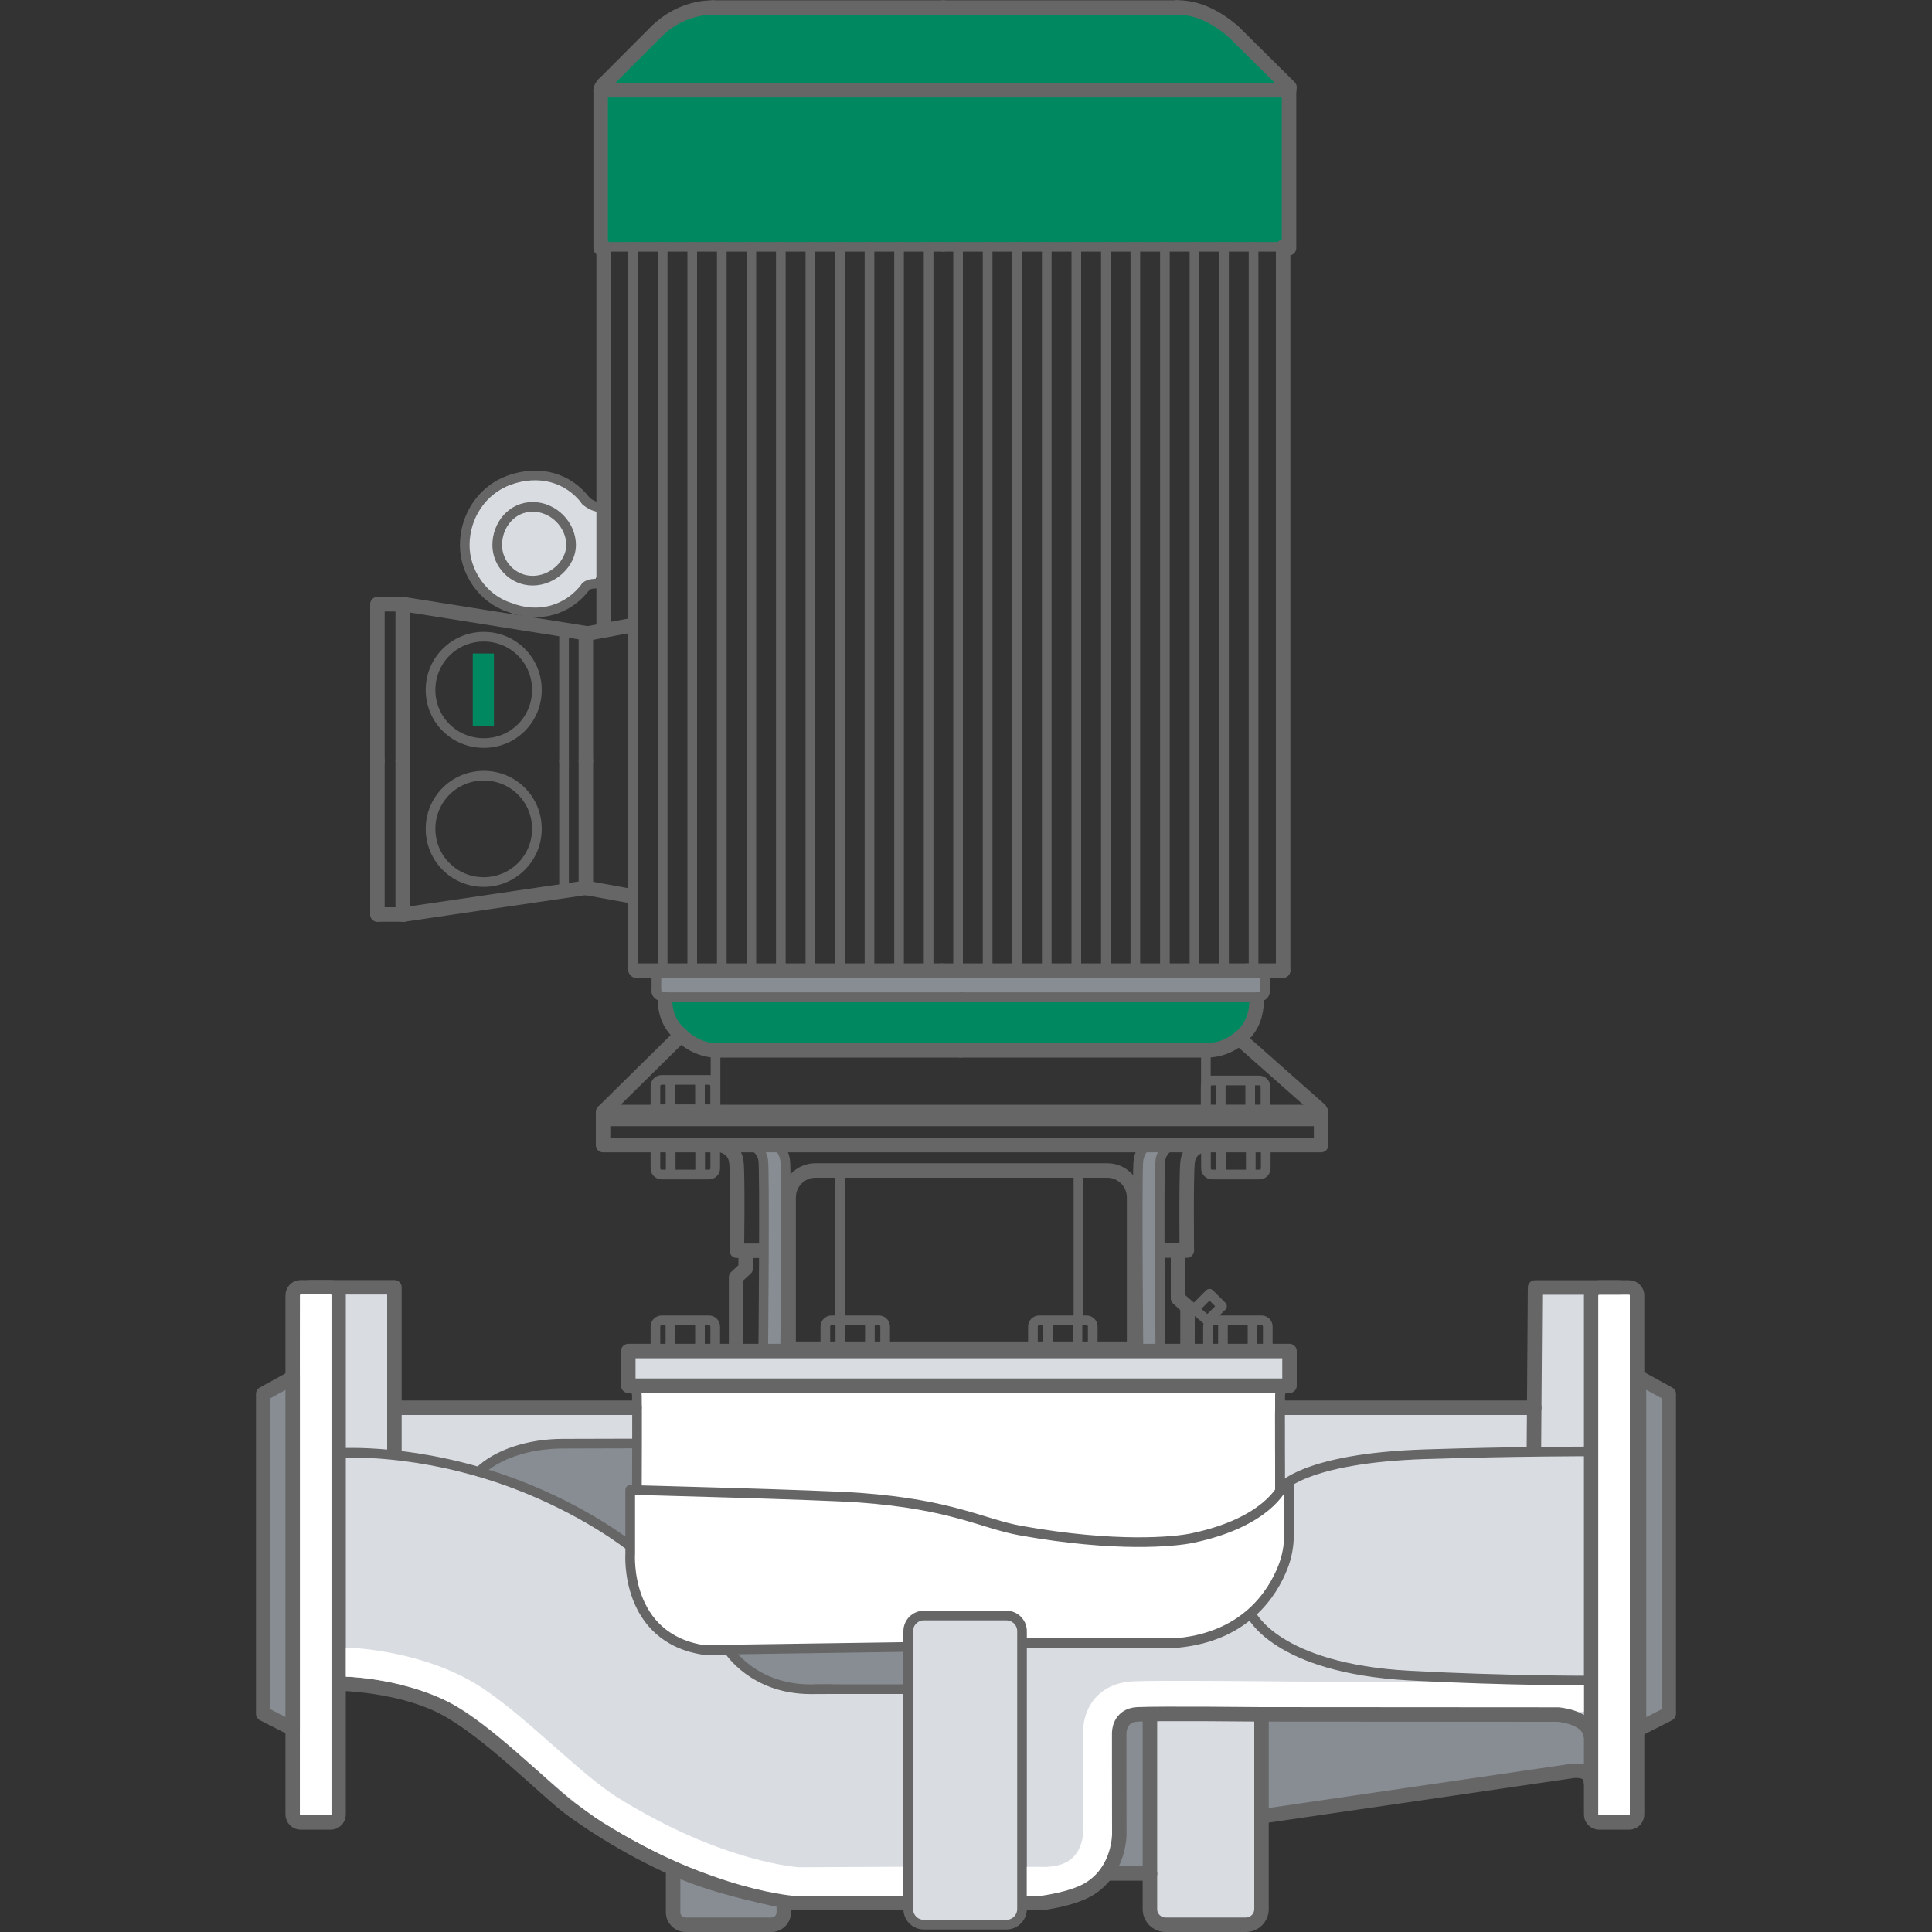<?xml version="1.0" encoding="utf-8"?>
<!-- Generator: Adobe Illustrator 26.4.1, SVG Export Plug-In . SVG Version: 6.00 Build 0)  -->
<svg version="1.1" id="Слой_1" xmlns="http://www.w3.org/2000/svg" xmlns:xlink="http://www.w3.org/1999/xlink" x="0px" y="0px"
	 viewBox="0 0 200 200" style="enable-background:new 0 0 200 200;" xml:space="preserve">
<rect x="0" y="0" width="200" height="200" fill="#333333" stroke="none"/>
<style type="text/css">
	.st0{fill:#D9DDE2;}
	.st1{fill:#878D93;}
	.st2{fill:none;stroke:#FFFFFF;stroke-width:3;stroke-miterlimit:10;}
	.st3{fill:#008961;}
	.st4{fill:none;stroke:#008961;stroke-width:6;stroke-linecap:round;stroke-linejoin:round;stroke-miterlimit:10;}
	.st5{fill:#FFFFFF;}
	.st6{fill:none;stroke:#878D93;stroke-width:2.5;stroke-miterlimit:10;}
	.st7{fill:none;stroke:#666666;stroke-linecap:round;stroke-linejoin:round;stroke-miterlimit:10;}
	.st8{fill:none;stroke:#666666;stroke-width:1.5;stroke-linecap:round;stroke-linejoin:round;stroke-miterlimit:10;}
	.st9{fill:none;stroke:#878D93;stroke-width:1.5;stroke-miterlimit:10;}
	.st10{fill:none;stroke:#008961;stroke-width:3;stroke-miterlimit:10;}
	.st11{fill:#878D93;stroke:#666666;stroke-width:1.5;stroke-linecap:round;stroke-linejoin:round;stroke-miterlimit:10;}
	.st12{fill:#D9DDE2;stroke:#666666;stroke-width:1.5;stroke-linecap:round;stroke-linejoin:round;stroke-miterlimit:10;}
	.st13{fill:none;stroke:#008961;stroke-width:7;stroke-miterlimit:10;}
	.st14{fill:#D9DDE2;stroke:#FFFFFF;stroke-width:4;stroke-linecap:round;stroke-linejoin:round;stroke-miterlimit:10;}
	.st15{fill:#D9DDE2;stroke:#666666;stroke-width:1.5;stroke-miterlimit:10;}
	.st16{fill:none;stroke:#666666;stroke-width:1.5;stroke-miterlimit:10;}
	.st17{fill:#878D93;stroke:#666666;stroke-miterlimit:10;}
	.st18{fill:#EDEFF2;}
	.st19{fill:#EDEFF2;stroke:#FFFFFF;stroke-width:4;stroke-linecap:round;stroke-linejoin:round;stroke-miterlimit:10;}
	.st20{fill:#EDEFF2;stroke:#008961;stroke-width:1.5;stroke-linecap:round;stroke-linejoin:round;stroke-miterlimit:10;}
	.st21{fill:#EDEFF2;stroke:#008961;stroke-linecap:round;stroke-linejoin:round;stroke-miterlimit:10;}
	.st22{fill:#FFFFFF;stroke:#666666;stroke-linecap:round;stroke-linejoin:round;stroke-miterlimit:10;}
	.st23{fill:none;stroke:#FFFFFF;stroke-width:5;stroke-miterlimit:10;}
	.st24{fill:none;stroke:#FFFFFF;stroke-width:5;stroke-linecap:round;stroke-linejoin:round;stroke-miterlimit:10;}
	.st25{fill:#008961;stroke:#666666;stroke-miterlimit:10;}
	.st26{fill:#D9DDE2;stroke:#666666;stroke-linecap:round;stroke-linejoin:round;stroke-miterlimit:10;}
	.st27{opacity:0.45;fill:#008961;}
	.st28{fill:none;stroke:#008961;stroke-width:2;stroke-miterlimit:10;}
	.st29{fill:url(#SVGID_1_);}
	.st30{fill:url(#SVGID_00000019641508500783537580000005509139324758745773_);}
	.st31{fill:#03B582;}
	.st32{fill:none;stroke:#FFFFFF;stroke-miterlimit:10;}
	.st33{fill:none;stroke:#D1D1D1;stroke-miterlimit:10;}
	.st34{fill:none;stroke:#D1D1D1;stroke-width:2;stroke-miterlimit:10;}
	.st35{fill:#06B483;}
	.st36{fill:url(#SVGID_00000097486284720300216850000004628621270887674036_);}
	.st37{fill:#333333;}
	.st38{fill:#FAFAFA;}
	.st39{fill:#2D2D2D;}
	.st40{fill:#F8F8F8;}
	.st41{fill:#FFFFFF;stroke:#666666;stroke-miterlimit:10;}
	.st42{fill:#008961;stroke:#666666;stroke-linecap:round;stroke-linejoin:round;stroke-miterlimit:10;}
	.st43{fill:#008961;stroke:#FFFFFF;stroke-width:2;stroke-miterlimit:10;}
	.st44{fill:#666666;stroke:#FFFFFF;stroke-miterlimit:10;}
	.st45{fill:#878D93;stroke:#666666;stroke-linecap:round;stroke-linejoin:round;stroke-miterlimit:10;}
	.st46{fill:none;stroke:#008961;stroke-width:1.5;stroke-linecap:round;stroke-linejoin:round;stroke-miterlimit:10;}
	.st47{fill:none;stroke:#008961;stroke-linecap:round;stroke-linejoin:round;stroke-miterlimit:10;}
	.st48{fill:#008961;stroke:#008961;stroke-width:1.5;stroke-linecap:round;stroke-linejoin:round;stroke-miterlimit:10;}
	.st49{fill:#FFFFFF;stroke:#008961;stroke-width:1.5;stroke-linecap:round;stroke-linejoin:round;stroke-miterlimit:10;}
	.st50{fill:#008961;stroke:#008961;stroke-linecap:round;stroke-linejoin:round;stroke-miterlimit:10;}
	.st51{fill:#008961;stroke:#FFFFFF;stroke-linecap:round;stroke-linejoin:round;stroke-miterlimit:10;}
	.st52{fill:#FFFFFF;stroke:#008961;stroke-linecap:round;stroke-linejoin:round;stroke-miterlimit:10;}
	.st53{fill:none;stroke:#008961;stroke-miterlimit:10;}
	.st54{fill:#FFFFFF;stroke:#008961;stroke-miterlimit:10;}
	.st55{fill:#008961;stroke:#FFFFFF;stroke-miterlimit:10;}
	.st56{fill:none;stroke:#008961;stroke-width:2;stroke-linecap:round;stroke-linejoin:round;stroke-miterlimit:10;}
	.st57{fill:#666666;}
	.st58{fill:#D9DDE2;stroke:#666666;stroke-miterlimit:10;}
	.st59{fill:#008961;stroke:#666666;stroke-width:1.5;stroke-miterlimit:10;}
	.st60{fill:#FFFFFF;stroke:#666666;stroke-width:1.5;stroke-linecap:round;stroke-linejoin:round;stroke-miterlimit:10;}
	.st61{fill:#EDEFF2;stroke:#666666;stroke-miterlimit:10;}
	.st62{fill:none;stroke:#008961;stroke-width:3;stroke-linecap:round;stroke-linejoin:round;stroke-miterlimit:10;}
	.st63{fill:none;stroke:#008961;stroke-width:3;stroke-linecap:round;stroke-miterlimit:10;}
	.st64{fill:#008961;stroke:#666666;stroke-width:1.5;stroke-linecap:round;stroke-linejoin:round;stroke-miterlimit:10;}
	.st65{fill:none;stroke:#FFFFFF;stroke-width:4;stroke-miterlimit:10;}
	.st66{fill:none;}
	.st67{fill:none;stroke:#D9DDE2;stroke-miterlimit:10;}
	.st68{fill:none;stroke:#666666;stroke-miterlimit:10;}
	.st69{fill:none;stroke:#008961;stroke-linecap:round;stroke-miterlimit:10;}
	.st70{fill:none;stroke:#FFFFFF;stroke-linecap:round;stroke-linejoin:round;stroke-miterlimit:10;}
	.st71{fill:url(#SVGID_00000142140001359620868290000015583424085910953625_);}
	.st72{fill:url(#SVGID_00000181799558977585632560000001401034440159887240_);}
	.st73{fill:url(#SVGID_00000040565284366027263280000017509377973649392258_);}
	.st74{fill:url(#SVGID_00000002346763782464877670000003145317552912504227_);}
	.st75{fill:url(#SVGID_00000129911856436191347900000012221553390691234730_);}
	.st76{fill:url(#SVGID_00000055697778910959229520000012481581214948545165_);}
	.st77{fill:none;stroke:#FFFFFF;stroke-width:3;stroke-linecap:round;stroke-linejoin:round;stroke-miterlimit:10;}
	.st78{fill:none;stroke:#008961;stroke-width:3.2;stroke-linecap:round;stroke-miterlimit:10;}
	.st79{fill:none;stroke:#008961;stroke-width:6.5;stroke-linecap:round;stroke-linejoin:round;stroke-miterlimit:10;}
	.st80{fill:none;stroke:#878D93;stroke-width:2;stroke-miterlimit:10;}
</style>
<g>
	<ellipse transform="matrix(0.998 -0.064 0.064 0.998 -3.497 3.677)" class="st0" cx="55.59" cy="56.37" rx="7.14" ry="6.79"/>
	<path class="st3" d="M124.8,108.35H74.15c-2.7,0-4.89-2.19-4.89-4.89v-0.28h60.43v0.28C129.69,106.16,127.5,108.35,124.8,108.35z"
		/>
	<rect x="27.31" y="143.39" class="st1" width="2.5" height="34.67"/>
	<rect x="78.98" y="118.93" class="st1" width="2.34" height="20.65"/>
	<rect x="118.15" y="118.97" class="st1" width="2.34" height="20.65"/>
	<path class="st0" d="M31.08,133.68h9.07v12.14h26.36v-1.6l-1.19-1.18v-3.49h67.73v3.17h-0.86l0.31,3.18l26.22-0.15l0.4-12.27
		l10.05-0.07l0.13,54.97l-4.46-0.1l-0.35-5.07l-33.2,4.84c0,0-0.12,10.41-0.3,10.41c-0.18,0-3.7,0.36-3.7,0.36s-6.56,0.06-6.92,0.24
		s-0.84-1.28-0.99-1.74c-0.15-0.46,0.09-2.84,0.09-2.84l-4.54-0.83c0,0-1.67,2.26-4.12,2.62c-2.45,0.36-5.02,0.46-5.02,0.46
		s0.28,2.16-1.39,2.34c-1.67,0.18-9.8-0.15-9.8-0.15s-0.43-0.64-0.67-1.71c-0.24-1.07-5.02-0.17-5.02-0.17l-7.83-0.38
		c0,0,1.48,1.57-0.19,1.95c-1.67,0.38-4.82,0.62-5.96,0.47s-5.01-0.62-5.01-0.62s0.14-2.47,0.14-2.75c0-0.28-0.14-1.76-0.14-1.76
		s-9.01-5.56-11.32-7.75c-2.31-2.19-8.28-7.34-8.67-7.46c-0.39-0.11-8.74-3.77-8.91-3.71s-5.71-0.92-5.71-0.92l-0.71,14.56
		l-4.04-0.39L31.08,133.68z"/>
	<path class="st1" d="M50.26,152.24c0,0-0.52-1.03,3.14-2.02s8.4-0.95,8.4-0.95l3.7,0.22l0.09,4.35l-0.43,0.73l-0.13,5.13
		c0,0-6.51-4.39-8.92-5.26C53.7,153.58,50.26,152.24,50.26,152.24z"/>
	<path class="st1" d="M75.9,170.74c0,0-0.04,1.4,3.63,2.88c3.67,1.49,6.51,1.18,6.51,1.18l6.07,0.04l1.74-0.58l-0.24-3.8
		L75.9,170.74z"/>
	<polygon class="st1" points="118.9,193.8 115.36,193.9 115.73,177.54 118.9,177.54 	"/>
	<path class="st1" d="M131.05,177.64l29.92,0.21c0,0,3.39,0,3.6,2.47c0.21,2.47-0.51,3.39-0.51,3.39s-3.5-0.62-4.32-0.21
		c-0.82,0.41-28.79,4.22-28.79,4.22L131.05,177.64z"/>
	<polygon class="st1" points="80.72,198.77 69.8,198.77 69.8,194.2 80.72,196.48 	"/>
	<rect x="68.09" y="100.4" class="st1" width="62.79" height="2.65"/>
	<polygon class="st3" points="133.05,25.94 61.62,25.94 61.62,10.45 70.81,1.14 124.34,1.14 133.19,9.27 	"/>
	<path class="st5" d="M66.02,143.65c0,0,0.11,5.3-0.13,10.26c-0.03,0.69-0.71,0.45-0.73,1.15c-0.15,4.98,0.08,10.04,1.48,11.65
		c3.01,3.47,6.68,4.06,6.91,4.06c0.13,0,11.74,0.26,20.54-0.7c0.43-0.05-0.04-2.67,1.07-2.7c0.88-0.02,7.99-0.03,8.79-0.06
		c2.51-0.07,0.69,2.47,1.77,2.45c0.49-0.01,0.79-0.01,0.84,0c0.34,0.04,8.76,1.33,15.52,0.19c5.43-0.92,9.4-3.91,10.26-6.63
		c0.89-2.82,1.1-4.75,0.96-8.65c-0.03-0.73-0.65-3.47-0.69-4.15c-0.22-3.55-0.1-6.71-0.1-6.71L66.02,143.65z"/>
	<rect x="62.43" y="115.11" class="st8" width="74.33" height="3.43"/>
	<line class="st7" x1="129.77" y1="100.48" x2="129.77" y2="25.55"/>
	<line class="st7" x1="99.58" y1="118.52" x2="62.45" y2="118.52"/>
	<line class="st7" x1="124.83" y1="108.73" x2="124.83" y2="114.29"/>
	<path class="st7" d="M55.58,71.42c0-3.06-2.45-5.51-5.5-5.51c-3.06,0-5.51,2.45-5.51,5.51c0,3.06,2.45,5.5,5.51,5.5
		C53.13,76.93,55.58,74.48,55.58,71.42z"/>
	<path class="st7" d="M55.58,85.8c0-3.06-2.45-5.5-5.5-5.5c-3.06,0-5.51,2.45-5.51,5.5c0,3.06,2.45,5.51,5.51,5.51
		C53.13,91.3,55.58,88.85,55.58,85.8z"/>
	<line class="st8" x1="62.49" y1="25.55" x2="62.49" y2="64.97"/>
	<line class="st8" x1="60.65" y1="65.61" x2="65.03" y2="64.8"/>
	<line class="st8" x1="60.65" y1="91.91" x2="64.94" y2="92.69"/>
	<line class="st8" x1="39.07" y1="62.55" x2="39.07" y2="78.76"/>
	<line class="st8" x1="41.83" y1="62.55" x2="39.1" y2="62.55"/>
	<line class="st8" x1="41.69" y1="62.55" x2="41.69" y2="78.76"/>
	<line class="st8" x1="60.81" y1="65.57" x2="41.81" y2="62.55"/>
	<line class="st8" x1="39.07" y1="94.67" x2="39.07" y2="78.76"/>
	<line class="st8" x1="41.84" y1="94.67" x2="39.1" y2="94.67"/>
	<line class="st8" x1="41.69" y1="94.67" x2="41.69" y2="78.76"/>
	<line class="st8" x1="60.59" y1="91.91" x2="41.81" y2="94.67"/>
	<line class="st7" x1="58.39" y1="65.48" x2="58.39" y2="78.76"/>
	<line class="st7" x1="58.39" y1="92.22" x2="58.39" y2="78.76"/>
	<line class="st8" x1="60.65" y1="65.61" x2="60.65" y2="78.76"/>
	<line class="st8" x1="60.65" y1="91.91" x2="60.65" y2="78.76"/>
	<line class="st7" x1="68.6" y1="100.48" x2="68.6" y2="25.55"/>
	<line class="st7" x1="74.07" y1="108.73" x2="74.07" y2="114.37"/>
	<line class="st8" x1="132.83" y1="25.55" x2="132.83" y2="100.42"/>
	<path class="st7" d="M67.95,102.61c-0.01,0.56,0.92,0.62,0.92,0.62"/>
	<path class="st8" d="M124.83,108.73c1.46,0,2.66-0.5,3.79-1.53c0.93-0.85,1.46-2.1,1.46-3.63"/>
	<path class="st8" d="M68.84,103.46c0,1.53,0.58,2.83,1.74,3.74c0.87,0.92,2.32,1.53,3.48,1.53"/>
	<line class="st8" x1="124.83" y1="108.73" x2="99.45" y2="108.73"/>
	<line class="st8" x1="129.14" y1="100.48" x2="97.49" y2="100.48"/>
	<path class="st7" d="M99.45,103.23h30.58c0,0,0.92,0.05,0.92-0.61c0-0.59,0-2.14,0-2.14"/>
	<line class="st8" x1="74.07" y1="108.73" x2="99.45" y2="108.73"/>
	<line class="st8" x1="65.84" y1="100.48" x2="97.49" y2="100.48"/>
	<line class="st7" x1="67.95" y1="102.62" x2="67.95" y2="100.48"/>
	<line class="st7" x1="99.72" y1="103.23" x2="69.14" y2="103.23"/>
	<line class="st7" x1="99.45" y1="118.52" x2="106.48" y2="118.52"/>
	<line class="st7" x1="99.45" y1="118.52" x2="92.42" y2="118.52"/>
	<line class="st7" x1="62.18" y1="25.55" x2="97.66" y2="25.55"/>
	<line class="st7" x1="133.44" y1="25.55" x2="97.66" y2="25.55"/>
	<line class="st8" x1="132.83" y1="100.48" x2="129.14" y2="100.48"/>
	<path class="st7" d="M60.65,51.85c0.31,0.3,0.92,0.61,1.22,0.61"/>
	<path class="st7" d="M61.87,60.41c-0.31,0-0.92,0-1.22,0.31"/>
	<path class="st7" d="M60.65,51.85c-1.84-2.45-4.87-3.25-7.95-2.14c-2.73,0.98-4.59,3.67-4.59,6.73c0,2.75,1.83,5.51,4.59,6.42
		c3.06,1.22,6.12,0.31,7.95-2.14"/>
	<polyline class="st7" points="61.87,52.46 62.49,52.46 62.49,56.44 	"/>
	<line class="st7" x1="61.87" y1="60.41" x2="62.49" y2="60.41"/>
	<path class="st7" d="M59.12,56.44c0-2.14-1.84-3.97-3.98-3.97c-2.14,0-3.67,1.84-3.67,3.97c0,1.84,1.53,3.67,3.67,3.67
		C57.29,60.11,59.12,58.27,59.12,56.44z"/>
	<g>
		<line class="st8" x1="97.66" y1="0.78" x2="73.8" y2="0.78"/>
		<line class="st8" x1="97.66" y1="0.78" x2="121.82" y2="0.78"/>
		<line class="st8" x1="67.99" y1="3.22" x2="62.49" y2="8.73"/>
		<line class="st8" x1="62.18" y1="9.34" x2="62.18" y2="25.7"/>
		<line class="st8" x1="127.63" y1="3.22" x2="133.49" y2="9.03"/>
		<line class="st8" x1="133.44" y1="9.34" x2="133.44" y2="25.69"/>
		<path class="st8" d="M133.44,9.34c0,0-0.31-0.31-0.31-0.61"/>
		<path class="st8" d="M127.63,3.22c-1.84-1.53-3.67-2.45-5.81-2.45"/>
		<path class="st8" d="M62.49,8.73c-0.31,0.31-0.31,0.61-0.31,0.61"/>
		<path class="st8" d="M73.8,0.78c-2.14,0-4.28,0.92-5.81,2.45"/>
		<line class="st8" x1="62.18" y1="9.34" x2="97.66" y2="9.34"/>
		<line class="st8" x1="133.44" y1="9.34" x2="97.66" y2="9.34"/>
	</g>
	<path class="st8" d="M117.4,139.62H81.64v-15.67c0-1.53,1.24-2.78,2.78-2.78h30.2c1.53,0,2.78,1.24,2.78,2.78V139.62z"/>
	<path class="st7" d="M77.63,118.55c0,0,1.09,0.16,1.37,1.48c0.19,0.93,0.01,19.86,0.01,19.86"/>
	<path class="st8" d="M74.69,118.56c0,0,1.37,0.26,1.54,1.73c0.16,1.47,0.05,9.19,0.05,9.19h2.49"/>
	<polyline class="st8" points="77.19,129.53 77.19,131.31 76.2,132.22 76.2,139.61 	"/>
	<path class="st7" d="M80.25,118.55c0,0,0.75,0.16,1.02,1.48c0.19,0.93,0.01,19.86,0.01,19.86"/>
	<line class="st7" x1="86.96" y1="121.18" x2="86.96" y2="136.7"/>
	<line class="st7" x1="111.64" y1="121.3" x2="111.64" y2="136.53"/>
	<path class="st7" d="M121.5,118.55c0,0-1.09,0.16-1.37,1.48c-0.19,0.93-0.01,19.86-0.01,19.86"/>
	<path class="st8" d="M124.47,118.56c0,0-1.37,0.26-1.53,1.72c-0.16,1.47-0.08,9.18-0.08,9.18h-2.48"/>
	<polyline class="st8" points="121.95,129.53 121.95,134.39 122.93,135.3 122.93,139.59 	"/>
	<path class="st7" d="M118.88,118.55c0,0-0.75,0.16-1.02,1.48c-0.19,0.93-0.01,19.86-0.01,19.86"/>
	<rect x="65.04" y="139.86" class="st8" width="68.45" height="3.59"/>
	<line class="st7" x1="122.82" y1="134.85" x2="125.03" y2="136.72"/>
	<polyline class="st7" points="123.65,135.5 125.21,133.93 126.5,135.22 125.06,136.65 	"/>
	<polyline class="st8" points="32.1,133.26 40.83,133.26 40.83,150.24 	"/>
	<path class="st8" d="M34.22,188.66h-3.09c-0.46,0-0.83-0.37-0.83-0.83v-53.74c0-0.46,0.37-0.83,0.83-0.83h3.09
		c0.46,0,0.83,0.37,0.83,0.83v53.74C35.05,188.29,34.68,188.66,34.22,188.66z"/>
	<polygon class="st8" points="27.25,177.41 30.33,178.98 30.33,142.6 27.25,144.3 	"/>
	<polyline class="st8" points="167.62,133.28 158.91,133.28 158.79,149.98 	"/>
	<path class="st7" d="M35.1,150.42c0,0,8.15-0.6,18.19,3.18c7.3,2.75,11.88,6.41,11.88,6.41"/>
	<line class="st8" x1="40.83" y1="145.73" x2="65.68" y2="145.73"/>
	<line class="st8" x1="132.87" y1="145.73" x2="158.83" y2="145.73"/>
	<path class="st8" d="M130.59,177.6v20.03c0,0.89-0.72,1.62-1.62,1.62h-8.31c-0.89,0-1.62-0.72-1.62-1.62v-20.02"/>
	<line class="st8" x1="114.4" y1="193.94" x2="119.05" y2="193.94"/>
	<path class="st8" d="M130.59,188.03l32.24-4.71c0,0,1.83-0.24,1.85,1.06"/>
	<path class="st8" d="M81.14,196.86v1.1c0,0.71-0.58,1.29-1.29,1.29h-8.88c-0.71,0-1.29-0.58-1.29-1.29v-4.51"/>
	<path class="st8" d="M35.1,174.28c0,0,6.28,0.09,10.86,2.5s10.37,8.4,13.02,10.39c2.65,1.99,7.81,5.21,12.68,7.04
		c4.5,1.69,10.68,2.8,10.68,2.8h11.37"/>
	<path class="st7" d="M65.18,143.49c0,0,0.71,0.07,0.75,0.99s0,9.75,0,9.75h-0.69v6.58c0,0-0.64,8.79,7.71,10.01h2.49
		c0,0,2.52,4.05,8.49,4.05l2.16-0.01"/>
	<line class="st7" x1="84.41" y1="174.86" x2="93.87" y2="174.86"/>
	<path class="st7" d="M104.18,199.24h-8.54c-0.9,0-1.62-0.73-1.62-1.62v-28.76c0-0.9,0.73-1.62,1.62-1.62h8.54
		c0.9,0,1.62,0.73,1.62,1.62v28.76C105.8,198.51,105.07,199.24,104.18,199.24z"/>
	<line class="st7" x1="72.88" y1="170.8" x2="94" y2="170.49"/>
	<path class="st7" d="M133.26,143.53c0,0-0.71,0.07-0.75,0.99s0,9.72,0,9.72"/>
	<path class="st7" d="M132.54,154.09c0,0,2.31-3.14,15.01-3.55c9.26-0.3,17.08-0.29,17.08-0.29"/>
	<line class="st7" x1="105.9" y1="170.08" x2="121.52" y2="170.08"/>
	<path class="st7" d="M133.44,153.64v5.18c0,1.18-0.21,2.34-0.64,3.43c-1.08,2.73-3.88,7.11-10.77,7.81h-2.53"/>
	<path class="st7" d="M133.26,143.49c0,0-0.71,0.07-0.75,0.96c-0.03,0.9,0,9.64,0,9.64h0.84"/>
	<path class="st7" d="M65.31,154.24c0,0,19.72,0.5,23.7,0.8c9.63,0.71,12.71,2.71,16.66,3.41c9.82,1.76,15.91,1.16,17.76,0.77
		c7.79-1.63,9.33-5.32,9.33-5.32"/>
	<line class="st8" x1="62.52" y1="115.83" x2="136.48" y2="115.83"/>
	<path class="st7" d="M74.04,114.83h-6.19v-0.79v-1.61c0-0.35,0.29-0.64,0.64-0.64h4.91c0.35,0,0.64,0.29,0.64,0.64V114.83z"/>
	<line class="st7" x1="69.4" y1="112.03" x2="69.4" y2="114.59"/>
	<line class="st7" x1="72.46" y1="111.96" x2="72.46" y2="114.61"/>
	<line class="st8" x1="62.49" y1="115.05" x2="70.23" y2="107.41"/>
	<line class="st8" x1="128.54" y1="107.72" x2="136.63" y2="114.88"/>
	<path class="st7" d="M49.59,152.35c1.82-1.78,5.08-2.89,8.64-2.9l7.64-0.02"/>
	<line class="st7" x1="65.54" y1="100.48" x2="65.54" y2="25.55"/>
	<line class="st7" x1="71.66" y1="100.48" x2="71.66" y2="25.55"/>
	<line class="st7" x1="74.72" y1="100.48" x2="74.72" y2="25.55"/>
	<line class="st7" x1="77.78" y1="100.48" x2="77.78" y2="25.55"/>
	<line class="st7" x1="80.83" y1="100.48" x2="80.83" y2="25.55"/>
	<line class="st7" x1="83.89" y1="100.48" x2="83.89" y2="25.55"/>
	<line class="st7" x1="86.95" y1="100.48" x2="86.95" y2="25.55"/>
	<line class="st7" x1="90.01" y1="100.48" x2="90.01" y2="25.55"/>
	<line class="st7" x1="93.07" y1="100.48" x2="93.07" y2="25.55"/>
	<line class="st7" x1="96.13" y1="100.48" x2="96.13" y2="25.55"/>
	<line class="st7" x1="99.18" y1="100.48" x2="99.18" y2="25.55"/>
	<line class="st7" x1="102.24" y1="100.48" x2="102.24" y2="25.55"/>
	<line class="st7" x1="105.3" y1="100.48" x2="105.3" y2="25.55"/>
	<line class="st7" x1="108.36" y1="100.48" x2="108.36" y2="25.55"/>
	<line class="st7" x1="111.42" y1="100.48" x2="111.42" y2="25.55"/>
	<line class="st7" x1="114.48" y1="100.48" x2="114.48" y2="25.55"/>
	<line class="st7" x1="117.53" y1="100.48" x2="117.53" y2="25.55"/>
	<line class="st7" x1="120.59" y1="100.48" x2="120.59" y2="25.55"/>
	<line class="st7" x1="123.65" y1="100.48" x2="123.65" y2="25.55"/>
	<line class="st7" x1="126.71" y1="100.48" x2="126.71" y2="25.55"/>
	<rect x="48.94" y="67.65" class="st3" width="2.19" height="7.48"/>
	<path class="st7" d="M131,114.89h-6.19v-0.79v-1.61c0-0.35,0.29-0.64,0.64-0.64h4.91c0.35,0,0.64,0.29,0.64,0.64V114.89z"/>
	<line class="st7" x1="126.37" y1="112.09" x2="126.37" y2="114.64"/>
	<line class="st7" x1="129.42" y1="112.02" x2="129.42" y2="114.67"/>
	<path class="st7" d="M67.85,118.55h6.19v0.79v1.61c0,0.35-0.29,0.64-0.64,0.64h-4.91c-0.35,0-0.64-0.29-0.64-0.64V118.55z"/>
	<line class="st7" x1="72.48" y1="121.35" x2="72.48" y2="118.79"/>
	<line class="st7" x1="69.43" y1="121.42" x2="69.43" y2="118.77"/>
	<path class="st7" d="M124.84,118.55h6.19v0.79v1.61c0,0.35-0.29,0.64-0.64,0.64h-4.91c-0.35,0-0.64-0.29-0.64-0.64V118.55z"/>
	<line class="st7" x1="129.48" y1="121.35" x2="129.48" y2="118.79"/>
	<line class="st7" x1="126.42" y1="121.42" x2="126.42" y2="118.77"/>
	<path class="st8" d="M165.55,188.66h3.09c0.46,0,0.83-0.37,0.83-0.83v-53.72c0-0.46-0.37-0.83-0.83-0.83h-3.09
		c-0.46,0-0.83,0.37-0.83,0.83v53.72C164.71,188.29,165.09,188.66,165.55,188.66z"/>
	<path class="st7" d="M74.04,139.72h-6.19v-0.79v-1.61c0-0.35,0.29-0.64,0.64-0.64h4.91c0.35,0,0.64,0.29,0.64,0.64V139.72z"/>
	<line class="st7" x1="69.4" y1="136.92" x2="69.4" y2="139.48"/>
	<line class="st7" x1="72.46" y1="136.85" x2="72.46" y2="139.5"/>
	<path class="st7" d="M91.63,139.72h-6.19v-0.79v-1.61c0-0.35,0.29-0.64,0.64-0.64h4.91c0.35,0,0.64,0.29,0.64,0.64V139.72z"/>
	<line class="st7" x1="86.99" y1="136.92" x2="86.99" y2="139.48"/>
	<line class="st7" x1="90.05" y1="136.85" x2="90.05" y2="139.5"/>
	<path class="st7" d="M113.12,139.72h-6.19v-0.79v-1.61c0-0.35,0.29-0.64,0.64-0.64h4.91c0.35,0,0.64,0.29,0.64,0.64V139.72z"/>
	<line class="st7" x1="108.48" y1="136.92" x2="108.48" y2="139.48"/>
	<line class="st7" x1="111.54" y1="136.85" x2="111.54" y2="139.5"/>
	<path class="st7" d="M131.24,139.72h-6.19v-0.79v-1.61c0-0.35,0.29-0.64,0.64-0.64h4.91c0.35,0,0.64,0.29,0.64,0.64V139.72z"/>
	<line class="st7" x1="126.6" y1="136.92" x2="126.6" y2="139.48"/>
	<line class="st7" x1="129.66" y1="136.85" x2="129.66" y2="139.5"/>
	
		<rect x="170.19" y="143.39" transform="matrix(-1 -4.504009e-11 4.504009e-11 -1 342.876 321.449)" class="st1" width="2.5" height="34.67"/>
	<polygon class="st8" points="172.75,177.41 169.67,178.98 169.67,142.6 172.75,144.3 	"/>
	<path class="st5" d="M168.64,187.92h-3.1c-0.04,0-0.08-0.04-0.08-0.08v-53.72c0-0.04,0.04-0.08,0.08-0.08h3.1
		c0.04,0,0.08,0.04,0.08,0.08v53.72C168.72,187.88,168.68,187.92,168.64,187.92z"/>
	<path class="st5" d="M34.23,187.91h-3.1c-0.04,0-0.08-0.03-0.08-0.08v-53.75c0-0.04,0.03-0.08,0.08-0.08h3.1
		c0.04,0,0.08,0.03,0.08,0.08v53.75C34.3,187.88,34.27,187.91,34.23,187.91z"/>
	<path class="st2" d="M93.48,194.75l-10.8,0.05c0,0-8.26-0.41-19.55-7.45c-3.87-2.41-9.3-8.16-13.85-11.24
		c-5.6-3.79-13.07-4.03-13.07-4.03h-0.4"/>
	<path class="st2" d="M163.96,175.69h-5.58l-25.16-0.12c0,0-13.21-0.15-15.84-0.02c-3.9,0.19-3.76,3.73-3.76,3.73l0.03,9.53
		c0,0,0.63,6.22-6.05,5.95h-1.3"/>
	<path class="st7" d="M129.53,167.1c0,0,2.53,5.61,16.41,6.36c10.12,0.54,18.68,0.51,18.68,0.51"/>
	<path class="st8" d="M106.1,197.01h1.67c0,0,3.16-0.37,4.95-1.44c3.22-1.94,3.15-5.73,3.15-5.73l-0.01-6.94v-3.42
		c0,0-0.08-1.91,1.89-2.01c2.37-0.11,12.87,0,12.87,0l30.67,0.02c0,0,3.05,0.22,3.37,2.08"/>
</g>
</svg>
